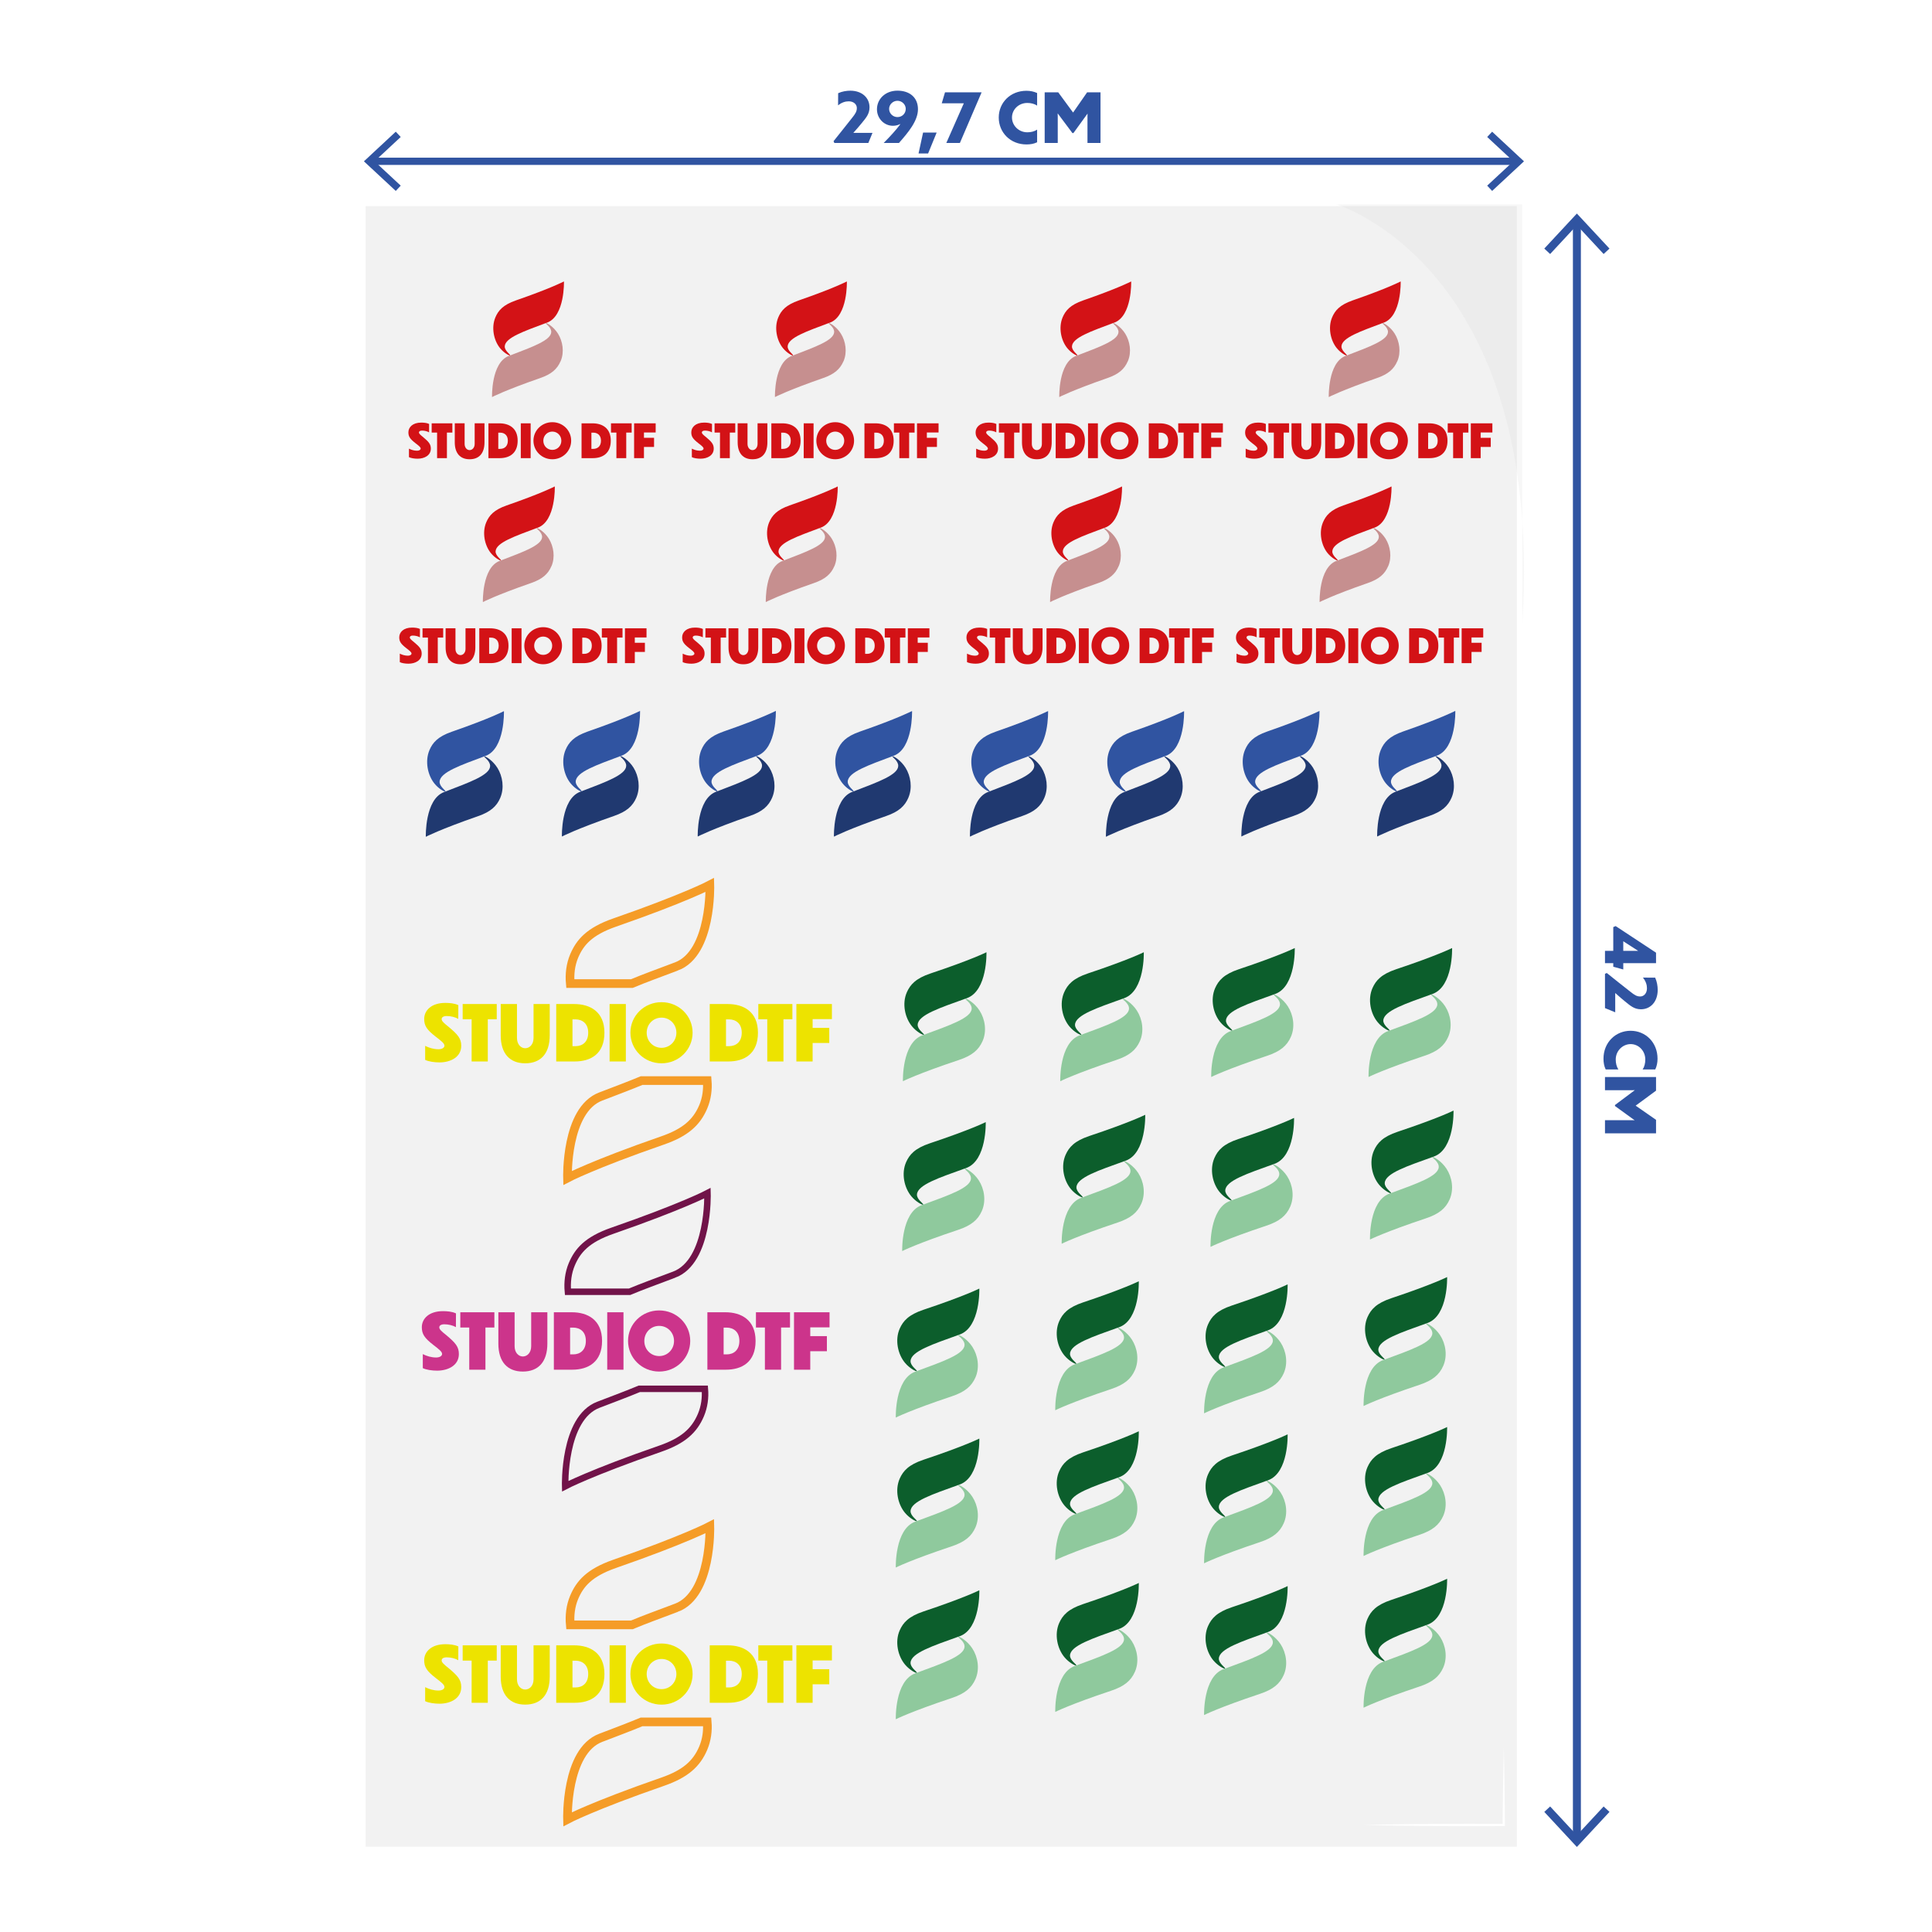 <?xml version="1.0" encoding="UTF-8"?>
<svg id="Calque_1" data-name="Calque 1" xmlns="http://www.w3.org/2000/svg" width="800" height="800" xmlns:xlink="http://www.w3.org/1999/xlink" viewBox="0 0 800 800">
  <defs>
    <style>
      .cls-1 {
        stroke: #f59c27;
        stroke-width: 3.59px;
      }

      .cls-1, .cls-2, .cls-3, .cls-4, .cls-5 {
        stroke-miterlimit: 10;
      }

      .cls-1, .cls-2, .cls-4, .cls-5 {
        fill: none;
      }

      .cls-2 {
        stroke-width: 3px;
      }

      .cls-2, .cls-5 {
        stroke: #3054a1;
      }

      .cls-3 {
        fill: #f2f2f2;
        filter: url(#outer-glow-10);
        stroke: #fff;
        stroke-width: 1.38px;
      }

      .cls-4 {
        stroke: #711349;
        stroke-width: 2.69px;
      }

      .cls-6 {
        fill: #d3d3d3;
        filter: url(#outer-glow-11);
        opacity: .43;
      }

      .cls-6, .cls-7, .cls-8, .cls-9, .cls-10, .cls-11, .cls-12, .cls-13, .cls-14, .cls-15 {
        stroke-width: 0px;
      }

      .cls-5 {
        stroke-width: 3.3px;
      }

      .cls-7 {
        fill: #0c5e2c;
      }

      .cls-8 {
        fill: #203970;
      }

      .cls-9 {
        fill: #d31216;
      }

      .cls-10 {
        fill: #cc348b;
      }

      .cls-11 {
        fill: #c68f8f;
      }

      .cls-12 {
        fill: #8fc99d;
      }

      .cls-13 {
        fill: #3054a1;
      }

      .cls-14 {
        fill: #fff;
      }

      .cls-15 {
        fill: #ede300;
      }
    </style>
    <filter id="outer-glow-10" filterUnits="userSpaceOnUse">
      <feOffset dx="0" dy="0"/>
      <feGaussianBlur result="blur" stdDeviation="6.91"/>
      <feFlood flood-color="#1d1d1b" flood-opacity="1"/>
      <feComposite in2="blur" operator="in"/>
      <feComposite in="SourceGraphic"/>
    </filter>
    <filter id="outer-glow-11" filterUnits="userSpaceOnUse">
      <feOffset dx="0" dy="0"/>
      <feGaussianBlur result="blur-2" stdDeviation="5.35"/>
      <feFlood flood-color="#1d1d1b" flood-opacity=".1"/>
      <feComposite in2="blur-2" operator="in"/>
      <feComposite in="SourceGraphic"/>
    </filter>
  </defs>
  <rect class="cls-3" x="150.69" y="84.66" width="478.1" height="680.7"/>
  <path class="cls-6" d="m553.39,84.66s86.25,25.46,76.97,173.41V84.66h-76.97Z"/>
  <g>
    <g>
      <path class="cls-9" d="m177.66,179.02c-.76-.44-1.88-.72-2.9-.72-.82,0-1.28.29-1.28.77,0,.52.65,1.06,1.76,1.95,2.3,1.93,3.16,2.92,3.16,4.74,0,2.84-2.66,4.16-5.42,4.18-1.32,0-2.79-.21-3.64-.64v-3.52c1,.5,2.14.85,3.36.85.85,0,1.49-.37,1.49-.89,0-.58-.84-1.22-2.17-2.24-2.32-1.8-2.91-2.8-2.91-4.49,0-2.09,1.75-4.02,5.31-4.02,1.02,0,2.3.1,3.27.56l-.02,3.46Z"/>
      <path class="cls-9" d="m181,179.12h-2.25v-3.83h8.56v3.83h-2.25v10.59h-4.07v-10.59Z"/>
      <path class="cls-9" d="m194.46,190.17c-3.88,0-6.15-2.46-6.15-7.02v-7.87h4.08v8.53c0,1.6.98,2.57,2.06,2.57s2.1-.97,2.1-2.57v-8.53h4.07v7.87c0,4.56-2.25,7.02-6.16,7.02Z"/>
      <path class="cls-9" d="m202.25,175.29h4.51c3.99,0,7.59,1.91,7.59,7.19s-3.45,7.23-7.46,7.23h-4.64v-14.42Zm4.08,10.58h.78c1.73,0,3.18-1.06,3.18-3.38s-1.45-3.33-3.18-3.34h-.78v6.73Z"/>
      <path class="cls-9" d="m215.65,175.29h4.08v14.42h-4.08v-14.42Z"/>
      <path class="cls-9" d="m236.51,182.48c0,4.25-3.45,7.69-7.8,7.69s-7.82-3.44-7.82-7.69,3.45-7.66,7.82-7.66,7.8,3.42,7.8,7.66Zm-11.53.02c0,2.13,1.63,3.79,3.73,3.79s3.73-1.68,3.73-3.79-1.63-3.79-3.73-3.79-3.73,1.66-3.73,3.79Z"/>
      <path class="cls-9" d="m240.81,175.29h4.51c3.99,0,7.59,1.91,7.59,7.19s-3.45,7.23-7.46,7.23h-4.64v-14.42Zm4.08,10.58h.78c1.73,0,3.18-1.06,3.18-3.38s-1.45-3.33-3.18-3.34h-.78v6.73Z"/>
      <path class="cls-9" d="m255.25,179.12h-2.25v-3.83h8.56v3.83h-2.25v10.59h-4.07v-10.59Z"/>
      <path class="cls-9" d="m262.57,175.29h8.93v3.79h-4.85v2.2h4.18v3.79h-4.18v4.64h-4.08v-14.42Z"/>
    </g>
    <g>
      <path class="cls-11" d="m232.13,149.55c-1.41,3.29-3.77,5.38-8.48,7.01-14.64,5.08-19.91,7.86-19.91,7.86,0,0-.43-14.26,6.97-17.05.17-.06.33-.12.49-.18,9.27-3.56,16.93-6.27,17.06-9.69.08-2-2.46-3.47-2.25-3.71.01-.01.03-.02.06-.02.48-.05,3.18,1.53,4.98,4.39,1.99,3.19,2.69,7.66,1.1,11.39Z"/>
      <path class="cls-9" d="m226.54,133.58c-.16.06-.32.12-.48.18-.02,0-.04.01-.06.02-8.87,3.34-16.89,6.03-17,9.67-.06,1.69,2.12,3.19,2.24,3.62.01.04,0,.06-.01.08l-.03.03c-.34.15-2.55-1.07-4.14-3.02-2.61-3.2-3.71-8.54-1.93-12.75,1.2-2.83,3.14-5.15,8.48-7.01,14.64-5.08,19.91-7.86,19.91-7.86,0,0,.43,14.25-6.97,17.05Z"/>
    </g>
  </g>
  <g>
    <g>
      <path class="cls-9" d="m294.8,179.02c-.76-.44-1.88-.72-2.9-.72-.82,0-1.28.29-1.28.77,0,.52.65,1.06,1.76,1.95,2.3,1.93,3.16,2.92,3.16,4.74,0,2.84-2.66,4.16-5.42,4.18-1.32,0-2.79-.21-3.64-.64v-3.52c1,.5,2.14.85,3.36.85.85,0,1.49-.37,1.49-.89,0-.58-.84-1.22-2.17-2.24-2.32-1.8-2.91-2.8-2.91-4.49,0-2.09,1.75-4.02,5.31-4.02,1.02,0,2.3.1,3.27.56l-.02,3.46Z"/>
      <path class="cls-9" d="m298.14,179.12h-2.25v-3.83h8.56v3.83h-2.25v10.59h-4.07v-10.59Z"/>
      <path class="cls-9" d="m311.6,190.17c-3.88,0-6.15-2.46-6.15-7.02v-7.87h4.08v8.53c0,1.6.98,2.57,2.06,2.57s2.1-.97,2.1-2.57v-8.53h4.07v7.87c0,4.56-2.25,7.02-6.16,7.02Z"/>
      <path class="cls-9" d="m319.4,175.29h4.51c3.99,0,7.59,1.91,7.59,7.19s-3.45,7.23-7.46,7.23h-4.64v-14.42Zm4.08,10.58h.78c1.73,0,3.18-1.06,3.18-3.38s-1.45-3.33-3.18-3.34h-.78v6.73Z"/>
      <path class="cls-9" d="m332.8,175.29h4.08v14.42h-4.08v-14.42Z"/>
      <path class="cls-9" d="m353.65,182.48c0,4.25-3.45,7.69-7.8,7.69s-7.82-3.44-7.82-7.69,3.45-7.66,7.82-7.66,7.8,3.42,7.8,7.66Zm-11.53.02c0,2.13,1.63,3.79,3.73,3.79s3.73-1.68,3.73-3.79-1.63-3.79-3.73-3.79-3.73,1.66-3.73,3.79Z"/>
      <path class="cls-9" d="m357.95,175.29h4.51c3.99,0,7.59,1.91,7.59,7.19s-3.45,7.23-7.46,7.23h-4.64v-14.42Zm4.08,10.58h.78c1.73,0,3.18-1.06,3.18-3.38s-1.45-3.33-3.18-3.34h-.78v6.73Z"/>
      <path class="cls-9" d="m372.4,179.12h-2.25v-3.83h8.56v3.83h-2.25v10.59h-4.07v-10.59Z"/>
      <path class="cls-9" d="m379.71,175.29h8.93v3.79h-4.85v2.2h4.18v3.79h-4.18v4.64h-4.08v-14.42Z"/>
    </g>
    <g>
      <path class="cls-11" d="m349.28,149.55c-1.41,3.29-3.77,5.38-8.48,7.01-14.64,5.08-19.91,7.86-19.91,7.86,0,0-.43-14.26,6.97-17.05.17-.06.33-.12.49-.18,9.27-3.56,16.93-6.27,17.06-9.69.08-2-2.46-3.47-2.25-3.71.01-.01.03-.02.06-.02.48-.05,3.18,1.53,4.98,4.39,1.99,3.19,2.69,7.66,1.1,11.39Z"/>
      <path class="cls-9" d="m343.69,133.58c-.16.06-.32.12-.48.18-.02,0-.04.01-.06.02-8.87,3.34-16.89,6.03-17,9.67-.06,1.69,2.12,3.19,2.24,3.62.01.04,0,.06-.01.08l-.03.03c-.34.15-2.55-1.07-4.14-3.02-2.61-3.2-3.71-8.54-1.93-12.75,1.2-2.83,3.14-5.15,8.48-7.01,14.64-5.08,19.91-7.86,19.91-7.86,0,0,.43,14.25-6.97,17.05Z"/>
    </g>
  </g>
  <g>
    <g>
      <path class="cls-9" d="m412.53,179.02c-.76-.44-1.88-.72-2.9-.72-.82,0-1.28.29-1.28.77,0,.52.65,1.06,1.76,1.95,2.3,1.93,3.16,2.92,3.16,4.74,0,2.84-2.66,4.16-5.42,4.18-1.32,0-2.79-.21-3.64-.64v-3.52c1,.5,2.14.85,3.36.85.85,0,1.49-.37,1.49-.89,0-.58-.84-1.22-2.17-2.24-2.32-1.8-2.91-2.8-2.91-4.49,0-2.09,1.75-4.02,5.31-4.02,1.02,0,2.3.1,3.27.56l-.02,3.46Z"/>
      <path class="cls-9" d="m415.87,179.12h-2.25v-3.83h8.56v3.83h-2.25v10.59h-4.07v-10.59Z"/>
      <path class="cls-9" d="m429.33,190.17c-3.88,0-6.15-2.46-6.15-7.02v-7.87h4.08v8.53c0,1.6.98,2.57,2.06,2.57s2.1-.97,2.1-2.57v-8.53h4.07v7.87c0,4.56-2.25,7.02-6.16,7.02Z"/>
      <path class="cls-9" d="m437.13,175.29h4.51c3.99,0,7.59,1.91,7.59,7.19s-3.45,7.23-7.46,7.23h-4.64v-14.42Zm4.08,10.58h.78c1.73,0,3.18-1.06,3.18-3.38s-1.45-3.33-3.18-3.34h-.78v6.73Z"/>
      <path class="cls-9" d="m450.53,175.29h4.08v14.42h-4.08v-14.42Z"/>
      <path class="cls-9" d="m471.38,182.48c0,4.25-3.45,7.69-7.8,7.69s-7.82-3.44-7.82-7.69,3.45-7.66,7.82-7.66,7.8,3.42,7.8,7.66Zm-11.53.02c0,2.13,1.63,3.79,3.73,3.79s3.73-1.68,3.73-3.79-1.63-3.79-3.73-3.79-3.73,1.66-3.73,3.79Z"/>
      <path class="cls-9" d="m475.68,175.29h4.51c3.99,0,7.59,1.91,7.59,7.19s-3.45,7.23-7.46,7.23h-4.64v-14.42Zm4.08,10.58h.78c1.73,0,3.18-1.06,3.18-3.38s-1.45-3.33-3.18-3.34h-.78v6.73Z"/>
      <path class="cls-9" d="m490.13,179.12h-2.25v-3.83h8.56v3.83h-2.25v10.59h-4.07v-10.59Z"/>
      <path class="cls-9" d="m497.44,175.29h8.93v3.79h-4.85v2.2h4.18v3.79h-4.18v4.64h-4.08v-14.42Z"/>
    </g>
    <g>
      <path class="cls-11" d="m467.01,149.55c-1.41,3.29-3.77,5.38-8.48,7.01-14.64,5.08-19.91,7.86-19.91,7.86,0,0-.43-14.26,6.97-17.05.17-.06.33-.12.49-.18,9.27-3.56,16.93-6.27,17.06-9.69.08-2-2.46-3.47-2.25-3.71.01-.01.03-.02.06-.02.48-.05,3.18,1.53,4.98,4.39,1.99,3.19,2.69,7.66,1.1,11.39Z"/>
      <path class="cls-9" d="m461.42,133.58c-.16.06-.32.12-.48.18-.02,0-.04.01-.06.02-8.87,3.34-16.89,6.03-17,9.67-.06,1.69,2.12,3.19,2.24,3.62.01.04,0,.06-.01.08l-.03.03c-.34.15-2.55-1.07-4.14-3.02-2.61-3.2-3.71-8.54-1.93-12.75,1.2-2.83,3.14-5.15,8.48-7.01,14.64-5.08,19.91-7.86,19.91-7.86,0,0,.43,14.25-6.97,17.05Z"/>
    </g>
  </g>
  <g>
    <g>
      <path class="cls-9" d="m524.13,179.02c-.76-.44-1.88-.72-2.9-.72-.82,0-1.28.29-1.28.77,0,.52.65,1.06,1.76,1.95,2.3,1.93,3.16,2.92,3.16,4.74,0,2.84-2.66,4.16-5.42,4.18-1.32,0-2.79-.21-3.64-.64v-3.52c1,.5,2.14.85,3.36.85.85,0,1.49-.37,1.49-.89,0-.58-.84-1.22-2.17-2.24-2.32-1.8-2.91-2.8-2.91-4.49,0-2.09,1.75-4.02,5.31-4.02,1.02,0,2.3.1,3.27.56l-.02,3.46Z"/>
      <path class="cls-9" d="m527.47,179.12h-2.25v-3.83h8.56v3.83h-2.25v10.59h-4.07v-10.59Z"/>
      <path class="cls-9" d="m540.93,190.17c-3.88,0-6.15-2.46-6.15-7.02v-7.87h4.08v8.53c0,1.6.98,2.57,2.06,2.57s2.1-.97,2.1-2.57v-8.53h4.07v7.87c0,4.56-2.25,7.02-6.16,7.02Z"/>
      <path class="cls-9" d="m548.72,175.29h4.51c3.99,0,7.59,1.91,7.59,7.19s-3.45,7.23-7.46,7.23h-4.64v-14.42Zm4.08,10.58h.78c1.73,0,3.18-1.06,3.18-3.38s-1.45-3.33-3.18-3.34h-.78v6.73Z"/>
      <path class="cls-9" d="m562.12,175.29h4.08v14.42h-4.08v-14.42Z"/>
      <path class="cls-9" d="m582.97,182.48c0,4.25-3.45,7.69-7.8,7.69s-7.82-3.44-7.82-7.69,3.45-7.66,7.82-7.66,7.8,3.42,7.8,7.66Zm-11.53.02c0,2.13,1.63,3.79,3.73,3.79s3.73-1.68,3.73-3.79-1.63-3.79-3.73-3.79-3.73,1.66-3.73,3.79Z"/>
      <path class="cls-9" d="m587.28,175.29h4.51c3.99,0,7.59,1.91,7.59,7.19s-3.45,7.23-7.46,7.23h-4.64v-14.42Zm4.08,10.58h.78c1.73,0,3.18-1.06,3.18-3.38s-1.45-3.33-3.18-3.34h-.78v6.73Z"/>
      <path class="cls-9" d="m601.72,179.12h-2.25v-3.83h8.56v3.83h-2.25v10.59h-4.07v-10.59Z"/>
      <path class="cls-9" d="m609.03,175.29h8.93v3.79h-4.85v2.2h4.18v3.79h-4.18v4.64h-4.08v-14.42Z"/>
    </g>
    <g>
      <path class="cls-11" d="m578.6,149.55c-1.41,3.29-3.77,5.38-8.48,7.01-14.64,5.08-19.91,7.86-19.91,7.86,0,0-.43-14.26,6.97-17.05.17-.06.33-.12.49-.18,9.27-3.56,16.93-6.27,17.06-9.69.08-2-2.46-3.47-2.25-3.71.01-.01.03-.02.06-.02.48-.05,3.18,1.53,4.98,4.39,1.99,3.19,2.69,7.66,1.1,11.39Z"/>
      <path class="cls-9" d="m573.01,133.58c-.16.06-.32.12-.48.18-.02,0-.04.01-.06.02-8.87,3.34-16.89,6.03-17,9.67-.06,1.69,2.12,3.19,2.24,3.62.01.04,0,.06-.01.08l-.03.03c-.34.15-2.55-1.07-4.14-3.02-2.61-3.2-3.71-8.54-1.93-12.75,1.2-2.83,3.14-5.15,8.48-7.01,14.64-5.08,19.91-7.86,19.91-7.86,0,0,.43,14.25-6.97,17.05Z"/>
    </g>
  </g>
  <g>
    <g>
      <path class="cls-9" d="m173.87,263.9c-.76-.44-1.88-.72-2.9-.72-.82,0-1.28.29-1.28.77,0,.52.65,1.06,1.76,1.95,2.3,1.93,3.16,2.92,3.16,4.74,0,2.84-2.66,4.16-5.42,4.18-1.32,0-2.79-.21-3.64-.64v-3.52c1,.5,2.14.85,3.36.85.85,0,1.49-.37,1.49-.89,0-.58-.84-1.22-2.17-2.24-2.32-1.8-2.91-2.8-2.91-4.49,0-2.09,1.75-4.02,5.31-4.02,1.02,0,2.3.1,3.27.56l-.02,3.46Z"/>
      <path class="cls-9" d="m177.21,264h-2.25v-3.83h8.56v3.83h-2.25v10.59h-4.07v-10.59Z"/>
      <path class="cls-9" d="m190.67,275.06c-3.88,0-6.15-2.46-6.15-7.02v-7.87h4.08v8.53c0,1.6.98,2.57,2.06,2.57s2.1-.97,2.1-2.57v-8.53h4.07v7.87c0,4.56-2.25,7.02-6.16,7.02Z"/>
      <path class="cls-9" d="m198.46,260.17h4.51c3.99,0,7.59,1.91,7.59,7.19s-3.45,7.23-7.46,7.23h-4.64v-14.42Zm4.08,10.58h.78c1.73,0,3.18-1.06,3.18-3.38s-1.45-3.33-3.18-3.34h-.78v6.73Z"/>
      <path class="cls-9" d="m211.87,260.17h4.08v14.42h-4.08v-14.42Z"/>
      <path class="cls-9" d="m232.72,267.36c0,4.25-3.45,7.69-7.8,7.69s-7.82-3.44-7.82-7.69,3.45-7.66,7.82-7.66,7.8,3.42,7.8,7.66Zm-11.53.02c0,2.13,1.63,3.79,3.73,3.79s3.73-1.68,3.73-3.79-1.63-3.79-3.73-3.79-3.73,1.66-3.73,3.79Z"/>
      <path class="cls-9" d="m237.02,260.17h4.51c3.99,0,7.59,1.91,7.59,7.19s-3.45,7.23-7.46,7.23h-4.64v-14.42Zm4.08,10.58h.78c1.73,0,3.18-1.06,3.18-3.38s-1.45-3.33-3.18-3.34h-.78v6.73Z"/>
      <path class="cls-9" d="m251.46,264h-2.25v-3.83h8.56v3.83h-2.25v10.59h-4.07v-10.59Z"/>
      <path class="cls-9" d="m258.78,260.17h8.93v3.79h-4.85v2.2h4.18v3.79h-4.18v4.64h-4.08v-14.42Z"/>
    </g>
    <g>
      <path class="cls-11" d="m228.34,234.43c-1.41,3.29-3.77,5.38-8.48,7.01-14.64,5.08-19.91,7.86-19.91,7.86,0,0-.43-14.26,6.97-17.05.17-.06.33-.12.49-.18,9.27-3.56,16.93-6.27,17.06-9.69.08-2-2.46-3.47-2.25-3.71.01-.01.03-.02.06-.02.48-.05,3.18,1.53,4.98,4.39,1.99,3.19,2.69,7.66,1.1,11.39Z"/>
      <path class="cls-9" d="m222.75,218.46c-.16.06-.32.12-.48.18-.02,0-.04.01-.06.02-8.87,3.34-16.89,6.03-17,9.67-.06,1.69,2.12,3.19,2.24,3.62.01.04,0,.06-.01.08l-.03.03c-.34.15-2.55-1.07-4.14-3.02-2.61-3.2-3.71-8.54-1.93-12.75,1.2-2.83,3.14-5.15,8.48-7.01,14.64-5.08,19.91-7.86,19.91-7.86,0,0,.43,14.25-6.97,17.05Z"/>
    </g>
  </g>
  <g>
    <g>
      <path class="cls-9" d="m291.01,263.9c-.76-.44-1.88-.72-2.9-.72-.82,0-1.28.29-1.28.77,0,.52.65,1.06,1.76,1.95,2.3,1.93,3.16,2.92,3.16,4.74,0,2.84-2.66,4.16-5.42,4.18-1.32,0-2.79-.21-3.64-.64v-3.52c1,.5,2.14.85,3.36.85.85,0,1.49-.37,1.49-.89,0-.58-.84-1.22-2.17-2.24-2.32-1.8-2.91-2.8-2.91-4.49,0-2.09,1.75-4.02,5.31-4.02,1.02,0,2.3.1,3.27.56l-.02,3.46Z"/>
      <path class="cls-9" d="m294.35,264h-2.25v-3.83h8.56v3.83h-2.25v10.59h-4.07v-10.59Z"/>
      <path class="cls-9" d="m307.81,275.06c-3.88,0-6.15-2.46-6.15-7.02v-7.87h4.08v8.53c0,1.6.98,2.57,2.06,2.57s2.1-.97,2.1-2.57v-8.53h4.07v7.87c0,4.56-2.25,7.02-6.16,7.02Z"/>
      <path class="cls-9" d="m315.61,260.17h4.51c3.99,0,7.59,1.91,7.59,7.19s-3.45,7.23-7.46,7.23h-4.64v-14.42Zm4.08,10.58h.78c1.73,0,3.18-1.06,3.18-3.38s-1.45-3.33-3.18-3.34h-.78v6.73Z"/>
      <path class="cls-9" d="m329.01,260.17h4.08v14.42h-4.08v-14.42Z"/>
      <path class="cls-9" d="m349.86,267.36c0,4.25-3.45,7.69-7.8,7.69s-7.82-3.44-7.82-7.69,3.45-7.66,7.82-7.66,7.8,3.42,7.8,7.66Zm-11.53.02c0,2.13,1.63,3.79,3.73,3.79s3.73-1.68,3.73-3.79-1.63-3.79-3.73-3.79-3.73,1.66-3.73,3.79Z"/>
      <path class="cls-9" d="m354.16,260.17h4.51c3.99,0,7.59,1.91,7.59,7.19s-3.45,7.23-7.46,7.23h-4.64v-14.42Zm4.08,10.58h.78c1.73,0,3.18-1.06,3.18-3.38s-1.45-3.33-3.18-3.34h-.78v6.73Z"/>
      <path class="cls-9" d="m368.61,264h-2.25v-3.83h8.56v3.83h-2.25v10.59h-4.07v-10.59Z"/>
      <path class="cls-9" d="m375.92,260.17h8.93v3.79h-4.85v2.2h4.18v3.79h-4.18v4.64h-4.08v-14.42Z"/>
    </g>
    <g>
      <path class="cls-11" d="m345.49,234.43c-1.41,3.29-3.77,5.38-8.48,7.01-14.64,5.08-19.91,7.86-19.91,7.86,0,0-.43-14.26,6.97-17.05.17-.06.33-.12.49-.18,9.27-3.56,16.93-6.27,17.06-9.69.08-2-2.46-3.47-2.25-3.71.01-.01.03-.02.06-.02.48-.05,3.18,1.53,4.98,4.39,1.99,3.19,2.69,7.66,1.1,11.39Z"/>
      <path class="cls-9" d="m339.9,218.46c-.16.06-.32.12-.48.18-.02,0-.04.01-.06.02-8.87,3.34-16.89,6.03-17,9.67-.06,1.69,2.12,3.19,2.24,3.62.01.04,0,.06-.01.08l-.03.03c-.34.15-2.55-1.07-4.14-3.02-2.61-3.2-3.71-8.54-1.93-12.75,1.2-2.83,3.14-5.15,8.48-7.01,14.64-5.08,19.91-7.86,19.91-7.86,0,0,.43,14.25-6.97,17.05Z"/>
    </g>
  </g>
  <g>
    <g>
      <path class="cls-9" d="m408.74,263.9c-.76-.44-1.88-.72-2.9-.72-.82,0-1.28.29-1.28.77,0,.52.65,1.06,1.76,1.95,2.3,1.93,3.16,2.92,3.16,4.74,0,2.84-2.66,4.16-5.42,4.18-1.32,0-2.79-.21-3.64-.64v-3.52c1,.5,2.14.85,3.36.85.85,0,1.49-.37,1.49-.89,0-.58-.84-1.22-2.17-2.24-2.32-1.8-2.91-2.8-2.91-4.49,0-2.09,1.75-4.02,5.31-4.02,1.02,0,2.3.1,3.27.56l-.02,3.46Z"/>
      <path class="cls-9" d="m412.08,264h-2.25v-3.83h8.56v3.83h-2.25v10.59h-4.07v-10.59Z"/>
      <path class="cls-9" d="m425.54,275.06c-3.88,0-6.15-2.46-6.15-7.02v-7.87h4.08v8.53c0,1.6.98,2.57,2.06,2.57s2.1-.97,2.1-2.57v-8.53h4.07v7.87c0,4.56-2.25,7.02-6.16,7.02Z"/>
      <path class="cls-9" d="m433.34,260.17h4.51c3.99,0,7.59,1.91,7.59,7.19s-3.45,7.23-7.46,7.23h-4.64v-14.42Zm4.08,10.58h.78c1.73,0,3.18-1.06,3.18-3.38s-1.45-3.33-3.18-3.34h-.78v6.73Z"/>
      <path class="cls-9" d="m446.74,260.17h4.08v14.42h-4.08v-14.42Z"/>
      <path class="cls-9" d="m467.59,267.36c0,4.25-3.45,7.69-7.8,7.69s-7.82-3.44-7.82-7.69,3.45-7.66,7.82-7.66,7.8,3.42,7.8,7.66Zm-11.53.02c0,2.13,1.63,3.79,3.73,3.79s3.73-1.68,3.73-3.79-1.63-3.79-3.73-3.79-3.73,1.66-3.73,3.79Z"/>
      <path class="cls-9" d="m471.89,260.17h4.51c3.99,0,7.59,1.91,7.59,7.19s-3.45,7.23-7.46,7.23h-4.64v-14.42Zm4.08,10.58h.78c1.73,0,3.18-1.06,3.18-3.38s-1.45-3.33-3.18-3.34h-.78v6.73Z"/>
      <path class="cls-9" d="m486.34,264h-2.25v-3.83h8.56v3.83h-2.25v10.59h-4.07v-10.59Z"/>
      <path class="cls-9" d="m493.65,260.17h8.93v3.79h-4.85v2.2h4.18v3.79h-4.18v4.64h-4.08v-14.42Z"/>
    </g>
    <g>
      <path class="cls-11" d="m463.22,234.43c-1.41,3.29-3.77,5.38-8.48,7.01-14.64,5.08-19.91,7.86-19.91,7.86,0,0-.43-14.26,6.97-17.05.17-.06.33-.12.49-.18,9.27-3.56,16.93-6.27,17.06-9.69.08-2-2.46-3.47-2.25-3.71.01-.01.03-.02.06-.02.48-.05,3.18,1.53,4.98,4.39,1.99,3.19,2.69,7.66,1.1,11.39Z"/>
      <path class="cls-9" d="m457.63,218.46c-.16.06-.32.12-.48.18-.02,0-.04.01-.06.02-8.87,3.34-16.89,6.03-17,9.67-.06,1.69,2.12,3.19,2.24,3.62.01.04,0,.06-.01.08l-.03.03c-.34.15-2.55-1.07-4.14-3.02-2.61-3.2-3.71-8.54-1.93-12.75,1.2-2.83,3.14-5.15,8.48-7.01,14.64-5.08,19.91-7.86,19.91-7.86,0,0,.43,14.25-6.97,17.05Z"/>
    </g>
  </g>
  <g>
    <g>
      <path class="cls-9" d="m520.34,263.9c-.76-.44-1.88-.72-2.9-.72-.82,0-1.28.29-1.28.77,0,.52.65,1.06,1.76,1.95,2.3,1.93,3.16,2.92,3.16,4.74,0,2.84-2.66,4.16-5.42,4.18-1.32,0-2.79-.21-3.64-.64v-3.52c1,.5,2.14.85,3.36.85.85,0,1.49-.37,1.49-.89,0-.58-.84-1.22-2.17-2.24-2.32-1.8-2.91-2.8-2.91-4.49,0-2.09,1.75-4.02,5.31-4.02,1.02,0,2.3.1,3.27.56l-.02,3.46Z"/>
      <path class="cls-9" d="m523.68,264h-2.25v-3.83h8.56v3.83h-2.25v10.59h-4.07v-10.59Z"/>
      <path class="cls-9" d="m537.14,275.06c-3.88,0-6.15-2.46-6.15-7.02v-7.87h4.08v8.53c0,1.6.98,2.57,2.06,2.57s2.1-.97,2.1-2.57v-8.53h4.07v7.87c0,4.56-2.25,7.02-6.16,7.02Z"/>
      <path class="cls-9" d="m544.93,260.17h4.51c3.99,0,7.59,1.91,7.59,7.19s-3.45,7.23-7.46,7.23h-4.64v-14.42Zm4.08,10.58h.78c1.73,0,3.18-1.06,3.18-3.38s-1.45-3.33-3.18-3.34h-.78v6.73Z"/>
      <path class="cls-9" d="m558.33,260.17h4.08v14.42h-4.08v-14.42Z"/>
      <path class="cls-9" d="m579.18,267.36c0,4.25-3.45,7.69-7.8,7.69s-7.82-3.44-7.82-7.69,3.45-7.66,7.82-7.66,7.8,3.42,7.8,7.66Zm-11.53.02c0,2.13,1.63,3.79,3.73,3.79s3.73-1.68,3.73-3.79-1.63-3.79-3.73-3.79-3.73,1.66-3.73,3.79Z"/>
      <path class="cls-9" d="m583.49,260.17h4.51c3.99,0,7.59,1.91,7.59,7.19s-3.45,7.23-7.46,7.23h-4.64v-14.42Zm4.08,10.58h.78c1.73,0,3.18-1.06,3.18-3.38s-1.45-3.33-3.18-3.34h-.78v6.73Z"/>
      <path class="cls-9" d="m597.93,264h-2.25v-3.83h8.56v3.83h-2.25v10.59h-4.07v-10.59Z"/>
      <path class="cls-9" d="m605.24,260.17h8.93v3.79h-4.85v2.2h4.18v3.79h-4.18v4.64h-4.08v-14.42Z"/>
    </g>
    <g>
      <path class="cls-11" d="m574.81,234.43c-1.41,3.29-3.77,5.38-8.48,7.01-14.64,5.08-19.91,7.86-19.91,7.86,0,0-.43-14.26,6.97-17.05.17-.06.33-.12.49-.18,9.27-3.56,16.93-6.27,17.06-9.69.08-2-2.46-3.47-2.25-3.71.01-.01.03-.02.06-.02.48-.05,3.18,1.53,4.98,4.39,1.99,3.19,2.69,7.66,1.1,11.39Z"/>
      <path class="cls-9" d="m569.22,218.46c-.16.06-.32.12-.48.18-.02,0-.04.01-.06.02-8.87,3.34-16.89,6.03-17,9.67-.06,1.69,2.12,3.19,2.24,3.62.01.04,0,.06-.01.08l-.03.03c-.34.15-2.55-1.07-4.14-3.02-2.61-3.2-3.71-8.54-1.93-12.75,1.2-2.83,3.14-5.15,8.48-7.01,14.64-5.08,19.91-7.86,19.91-7.86,0,0,.43,14.25-6.97,17.05Z"/>
    </g>
  </g>
  <g>
    <path class="cls-8" d="m263.52,330.23c-1.53,3.58-4.1,5.84-9.22,7.62-15.91,5.52-21.63,8.54-21.63,8.54,0,0-.47-15.49,7.57-18.53.18-.06.36-.13.53-.2,10.07-3.87,18.4-6.81,18.53-10.53.08-2.17-2.67-3.77-2.45-4.03.01-.01.03-.02.06-.02.52-.06,3.46,1.66,5.41,4.77,2.16,3.47,2.92,8.32,1.19,12.38Z"/>
    <path class="cls-13" d="m257.45,312.88c-.18.06-.35.14-.53.2-.03,0-.05.01-.06.02-9.64,3.63-18.35,6.55-18.47,10.51-.06,1.83,2.3,3.46,2.44,3.93.01.04,0,.07-.01.09l-.04.03c-.37.17-2.78-1.16-4.5-3.29-2.84-3.48-4.03-9.28-2.1-13.85,1.31-3.08,3.41-5.6,9.22-7.62,15.91-5.52,21.63-8.54,21.63-8.54,0,0,.47,15.48-7.57,18.52Z"/>
  </g>
  <g>
    <path class="cls-8" d="m319.76,330.23c-1.53,3.58-4.1,5.84-9.22,7.62-15.91,5.52-21.63,8.54-21.63,8.54,0,0-.47-15.49,7.57-18.53.18-.06.36-.13.53-.2,10.07-3.87,18.4-6.81,18.53-10.53.08-2.17-2.67-3.77-2.45-4.03.01-.01.03-.02.06-.02.52-.06,3.46,1.66,5.41,4.77,2.16,3.47,2.92,8.32,1.19,12.38Z"/>
    <path class="cls-13" d="m313.68,312.88c-.18.06-.35.14-.53.2-.03,0-.05.01-.06.02-9.64,3.63-18.35,6.55-18.47,10.51-.06,1.83,2.3,3.46,2.44,3.93.01.04,0,.07-.01.09l-.04.03c-.37.17-2.78-1.16-4.5-3.29-2.84-3.48-4.03-9.28-2.1-13.85,1.31-3.08,3.41-5.6,9.22-7.62,15.91-5.52,21.63-8.54,21.63-8.54,0,0,.47,15.48-7.57,18.52Z"/>
  </g>
  <g>
    <path class="cls-8" d="m376.16,330.28c-1.53,3.58-4.1,5.84-9.22,7.62-15.91,5.52-21.63,8.54-21.63,8.54,0,0-.47-15.49,7.57-18.53.18-.06.36-.13.53-.2,10.07-3.87,18.4-6.81,18.53-10.53.08-2.17-2.67-3.77-2.45-4.03.01-.01.03-.02.06-.02.52-.06,3.46,1.66,5.41,4.77,2.16,3.47,2.92,8.32,1.19,12.38Z"/>
    <path class="cls-13" d="m370.08,312.93c-.18.06-.35.14-.53.2-.03,0-.05.01-.06.02-9.64,3.63-18.35,6.55-18.47,10.51-.06,1.83,2.3,3.46,2.44,3.93.01.04,0,.07-.01.09l-.04.03c-.37.17-2.78-1.16-4.5-3.29-2.84-3.48-4.03-9.28-2.1-13.85,1.31-3.08,3.41-5.6,9.22-7.62,15.91-5.52,21.63-8.54,21.63-8.54,0,0,.47,15.48-7.57,18.52Z"/>
  </g>
  <g>
    <path class="cls-8" d="m432.48,330.28c-1.53,3.58-4.1,5.84-9.22,7.62-15.91,5.52-21.63,8.54-21.63,8.54,0,0-.47-15.49,7.57-18.53.18-.06.36-.13.53-.2,10.07-3.87,18.4-6.81,18.53-10.53.08-2.17-2.67-3.77-2.45-4.03.01-.01.03-.02.06-.02.52-.06,3.46,1.66,5.41,4.77,2.16,3.47,2.92,8.32,1.19,12.38Z"/>
    <path class="cls-13" d="m426.41,312.93c-.18.06-.35.14-.53.2-.03,0-.05.01-.06.02-9.64,3.63-18.35,6.55-18.47,10.51-.06,1.83,2.3,3.46,2.44,3.93.01.04,0,.07-.01.09l-.04.03c-.37.17-2.78-1.16-4.5-3.29-2.84-3.48-4.03-9.28-2.1-13.85,1.31-3.08,3.41-5.6,9.22-7.62,15.91-5.52,21.63-8.54,21.63-8.54,0,0,.47,15.48-7.57,18.52Z"/>
  </g>
  <g>
    <path class="cls-8" d="m207.17,330.34c-1.53,3.58-4.1,5.84-9.22,7.62-15.91,5.52-21.63,8.54-21.63,8.54,0,0-.47-15.49,7.57-18.53.18-.06.36-.13.53-.2,10.07-3.87,18.4-6.81,18.53-10.53.08-2.17-2.67-3.77-2.45-4.03.01-.01.03-.02.06-.02.52-.06,3.46,1.66,5.41,4.77,2.16,3.47,2.92,8.32,1.19,12.38Z"/>
    <path class="cls-13" d="m201.09,312.99c-.18.06-.35.14-.53.2-.03,0-.05.01-.06.02-9.64,3.63-18.35,6.55-18.47,10.51-.06,1.83,2.3,3.46,2.44,3.93.01.04,0,.07-.01.09l-.04.03c-.37.17-2.78-1.16-4.5-3.29-2.84-3.48-4.03-9.28-2.1-13.85,1.31-3.08,3.41-5.6,9.22-7.62,15.91-5.52,21.63-8.54,21.63-8.54,0,0,.47,15.48-7.57,18.52Z"/>
  </g>
  <g>
    <path class="cls-8" d="m544.87,330.23c-1.53,3.58-4.1,5.84-9.22,7.62-15.91,5.52-21.63,8.54-21.63,8.54,0,0-.47-15.49,7.57-18.53.18-.06.36-.13.53-.2,10.07-3.87,18.4-6.81,18.53-10.53.08-2.17-2.67-3.77-2.45-4.03.01-.01.03-.02.06-.02.52-.06,3.46,1.66,5.41,4.77,2.16,3.47,2.92,8.32,1.19,12.38Z"/>
    <path class="cls-13" d="m538.79,312.88c-.18.06-.35.14-.53.2-.03,0-.05.01-.06.02-9.64,3.63-18.35,6.55-18.47,10.51-.06,1.83,2.3,3.46,2.44,3.93.01.04,0,.07-.01.09l-.04.03c-.37.17-2.78-1.16-4.5-3.29-2.84-3.48-4.03-9.28-2.1-13.85,1.31-3.08,3.41-5.6,9.22-7.62,15.91-5.52,21.63-8.54,21.63-8.54,0,0,.47,15.48-7.57,18.52Z"/>
  </g>
  <g>
    <path class="cls-8" d="m601.1,330.23c-1.53,3.58-4.1,5.84-9.22,7.62-15.91,5.52-21.63,8.54-21.63,8.54,0,0-.47-15.49,7.57-18.53.18-.06.36-.13.53-.2,10.07-3.87,18.4-6.81,18.53-10.53.08-2.17-2.67-3.77-2.45-4.03.01-.01.03-.02.06-.02.52-.06,3.46,1.66,5.41,4.77,2.16,3.47,2.92,8.32,1.19,12.38Z"/>
    <path class="cls-13" d="m595.03,312.88c-.18.06-.35.14-.53.2-.03,0-.05.01-.06.02-9.64,3.63-18.35,6.55-18.47,10.51-.06,1.83,2.3,3.46,2.44,3.93.01.04,0,.07-.01.09l-.04.03c-.37.17-2.78-1.16-4.5-3.29-2.84-3.48-4.03-9.28-2.1-13.85,1.31-3.08,3.41-5.6,9.22-7.62,15.91-5.52,21.63-8.54,21.63-8.54,0,0,.47,15.48-7.57,18.52Z"/>
  </g>
  <g>
    <path class="cls-8" d="m488.79,330.34c-1.53,3.58-4.1,5.84-9.22,7.62-15.91,5.52-21.63,8.54-21.63,8.54,0,0-.47-15.49,7.57-18.53.18-.06.36-.13.53-.2,10.07-3.87,18.4-6.81,18.53-10.53.08-2.17-2.67-3.77-2.45-4.03.01-.01.03-.02.06-.02.52-.06,3.46,1.66,5.41,4.77,2.16,3.47,2.92,8.32,1.19,12.38Z"/>
    <path class="cls-13" d="m482.72,312.99c-.18.06-.35.14-.53.2-.03,0-.05.01-.06.02-9.64,3.63-18.35,6.55-18.47,10.51-.06,1.83,2.3,3.46,2.44,3.93.01.04,0,.07-.01.09l-.04.03c-.37.17-2.78-1.16-4.5-3.29-2.84-3.48-4.03-9.28-2.1-13.85,1.31-3.08,3.41-5.6,9.22-7.62,15.91-5.52,21.63-8.54,21.63-8.54,0,0,.47,15.48-7.57,18.52Z"/>
  </g>
  <g>
    <g>
      <path class="cls-4" d="m279.15,527.8c-.31.11-.64.24-.96.36-.05,0-.08.03-.11.05-6.22,2.35-12.24,4.52-17.41,6.69h-25.51c-.36-3.87.11-7.83,1.6-11.38,2.38-5.62,6.22-10.21,16.79-13.89,28.98-10.07,39.41-15.57,39.41-15.57,0,0,.86,28.21-13.81,33.75Z"/>
      <path class="cls-4" d="m290.22,585.97c-2.78,6.52-7.46,10.64-16.79,13.89-28.98,10.05-39.41,15.56-39.41,15.56,0,0-.86-28.21,13.79-33.75.33-.11.65-.23.96-.36,5.74-2.2,11.16-4.24,15.92-6.22h27.18c.3,3.67-.19,7.43-1.65,10.88Z"/>
    </g>
    <g>
      <path class="cls-10" d="m188.79,549.54c-1.26-.73-3.09-1.18-4.78-1.18-1.35,0-2.11.48-2.11,1.28,0,.86,1.07,1.75,2.91,3.22,3.8,3.19,5.2,4.81,5.2,7.81,0,4.69-4.38,6.85-8.94,6.89-2.17,0-4.59-.35-6-1.05v-5.8c1.65.83,3.52,1.4,5.54,1.4,1.41,0,2.45-.61,2.45-1.47,0-.96-1.38-2.01-3.58-3.7-3.83-2.96-4.81-4.62-4.81-7.39,0-3.44,2.88-6.63,8.75-6.63,1.68,0,3.8.16,5.39.93l-.03,5.7Z"/>
      <path class="cls-10" d="m194.3,549.7h-3.7s0-6.31,0-6.31h14.11s0,6.31,0,6.31h-3.7s0,17.47,0,17.47h-6.7s0-17.47,0-17.47Z"/>
      <path class="cls-10" d="m216.49,567.93c-6.4,0-10.13-4.05-10.13-11.57v-12.97s6.73,0,6.73,0v14.06c0,2.65,1.62,4.24,3.4,4.24,1.84,0,3.46-1.59,3.46-4.24v-14.06s6.7,0,6.7,0v12.97c0,7.52-3.7,11.57-10.16,11.57Z"/>
      <path class="cls-10" d="m229.34,543.38h7.44c6.58,0,12.52,3.16,12.52,11.86s-5.69,11.92-12.31,11.92h-7.65s0-23.78,0-23.78Zm6.73,17.44h1.29c2.85,0,5.23-1.75,5.23-5.58s-2.39-5.48-5.23-5.51h-1.29v11.09Z"/>
      <path class="cls-10" d="m251.44,543.38h6.73s0,23.78,0,23.78h-6.73s0-23.78,0-23.78Z"/>
      <path class="cls-10" d="m285.81,555.24c0,7.01-5.69,12.69-12.86,12.69-7.19,0-12.89-5.67-12.89-12.69,0-6.98,5.69-12.62,12.89-12.62s12.86,5.64,12.86,12.62Zm-19.01.03c0,3.51,2.69,6.25,6.15,6.25,3.46,0,6.15-2.77,6.15-6.25,0-3.51-2.69-6.25-6.15-6.25-3.46,0-6.15,2.74-6.15,6.25Z"/>
      <path class="cls-10" d="m292.91,543.38h7.44c6.58,0,12.52,3.16,12.52,11.86,0,8.83-5.69,11.92-12.31,11.92h-7.65s0-23.78,0-23.78Zm6.73,17.44h1.29c2.85,0,5.23-1.75,5.23-5.58,0-3.76-2.39-5.48-5.23-5.51h-1.29v11.09Z"/>
      <path class="cls-10" d="m316.72,549.7h-3.7s0-6.31,0-6.31h14.11s0,6.31,0,6.31h-3.7s0,17.47,0,17.47h-6.7s0-17.47,0-17.47Z"/>
      <path class="cls-10" d="m328.78,543.38h14.72s0,6.25,0,6.25h-7.99v3.63h6.89s0,6.25,0,6.25h-6.89v7.65s-6.73,0-6.73,0v-23.78Z"/>
    </g>
  </g>
  <g>
    <g>
      <path class="cls-1" d="m280.13,665.72c-.31.11-.64.24-.96.36-.05,0-.08.03-.11.05-6.22,2.35-12.24,4.52-17.41,6.69h-25.51c-.36-3.87.11-7.83,1.6-11.38,2.38-5.62,6.22-10.21,16.79-13.89,28.98-10.07,39.41-15.57,39.41-15.57,0,0,.86,28.21-13.81,33.75Z"/>
      <path class="cls-1" d="m291.19,723.88c-2.78,6.52-7.46,10.64-16.79,13.89-28.98,10.05-39.41,15.56-39.41,15.56,0,0-.86-28.21,13.79-33.75.33-.11.65-.23.96-.36,5.74-2.2,11.16-4.24,15.92-6.22h27.18c.3,3.67-.19,7.43-1.65,10.88Z"/>
    </g>
    <g>
      <path class="cls-15" d="m189.77,687.45c-1.26-.73-3.09-1.18-4.78-1.18-1.35,0-2.11.48-2.11,1.28,0,.86,1.07,1.75,2.91,3.22,3.8,3.19,5.2,4.81,5.2,7.81,0,4.69-4.38,6.85-8.94,6.89-2.17,0-4.59-.35-6-1.05v-5.8c1.65.83,3.52,1.4,5.54,1.4,1.41,0,2.45-.61,2.45-1.47,0-.96-1.38-2.01-3.58-3.7-3.83-2.96-4.81-4.62-4.81-7.39,0-3.44,2.88-6.63,8.75-6.63,1.68,0,3.8.16,5.39.93l-.03,5.7Z"/>
      <path class="cls-15" d="m195.28,687.61h-3.7s0-6.31,0-6.31h14.11s0,6.31,0,6.31h-3.7s0,17.47,0,17.47h-6.7s0-17.47,0-17.47Z"/>
      <path class="cls-15" d="m217.47,705.84c-6.4,0-10.13-4.05-10.13-11.57v-12.97s6.73,0,6.73,0v14.06c0,2.65,1.62,4.24,3.4,4.24,1.84,0,3.46-1.59,3.46-4.24v-14.06s6.7,0,6.7,0v12.97c0,7.52-3.7,11.57-10.16,11.57Z"/>
      <path class="cls-15" d="m230.32,681.3h7.44c6.58,0,12.52,3.16,12.52,11.86,0,8.83-5.69,11.92-12.31,11.92h-7.65s0-23.78,0-23.78Zm6.73,17.44h1.29c2.85,0,5.23-1.75,5.23-5.58,0-3.76-2.39-5.48-5.23-5.51h-1.29v11.09Z"/>
      <path class="cls-15" d="m252.42,681.3h6.73s0,23.78,0,23.78h-6.73s0-23.78,0-23.78Z"/>
      <path class="cls-15" d="m286.79,693.16c0,7.01-5.69,12.69-12.86,12.69-7.19,0-12.89-5.67-12.89-12.69,0-6.98,5.69-12.62,12.89-12.62,7.16,0,12.86,5.64,12.86,12.62Zm-19.01.03c0,3.51,2.69,6.25,6.15,6.25,3.46,0,6.15-2.77,6.15-6.25,0-3.51-2.69-6.25-6.15-6.25s-6.15,2.74-6.15,6.25Z"/>
      <path class="cls-15" d="m293.89,681.3h7.44c6.58,0,12.52,3.16,12.52,11.86,0,8.83-5.69,11.92-12.31,11.92h-7.65s0-23.78,0-23.78Zm6.73,17.44h1.29c2.85,0,5.23-1.75,5.23-5.58,0-3.76-2.39-5.48-5.23-5.51h-1.29v11.09Z"/>
      <path class="cls-15" d="m317.7,687.61h-3.7s0-6.31,0-6.31h14.11s0,6.31,0,6.31h-3.7s0,17.47,0,17.47h-6.7s0-17.47,0-17.47Z"/>
      <path class="cls-15" d="m329.76,681.3h14.72s0,6.25,0,6.25h-7.99v3.63h6.89s0,6.25,0,6.25h-6.89v7.65s-6.73,0-6.73,0v-23.78Z"/>
    </g>
  </g>
  <g>
    <g>
      <path class="cls-1" d="m280.13,400.17c-.31.11-.64.24-.96.36-.05,0-.08.03-.11.05-6.22,2.35-12.24,4.52-17.41,6.69h-25.51c-.36-3.87.11-7.83,1.6-11.38,2.38-5.62,6.22-10.21,16.79-13.89,28.98-10.07,39.41-15.57,39.41-15.57,0,0,.86,28.21-13.81,33.75Z"/>
      <path class="cls-1" d="m291.19,458.33c-2.78,6.52-7.46,10.64-16.79,13.89-28.98,10.05-39.41,15.56-39.41,15.56,0,0-.86-28.21,13.79-33.75.33-.11.65-.23.96-.36,5.74-2.2,11.16-4.24,15.92-6.22h27.18c.3,3.67-.19,7.43-1.65,10.88Z"/>
    </g>
    <g>
      <path class="cls-15" d="m189.77,421.9c-1.26-.73-3.09-1.18-4.78-1.18-1.35,0-2.11.48-2.11,1.28,0,.86,1.07,1.75,2.91,3.22,3.8,3.19,5.2,4.81,5.2,7.81,0,4.69-4.38,6.85-8.94,6.89-2.17,0-4.59-.35-6-1.05v-5.8c1.65.83,3.52,1.4,5.54,1.4,1.41,0,2.45-.61,2.45-1.47,0-.96-1.38-2.01-3.58-3.7-3.83-2.96-4.81-4.62-4.81-7.39,0-3.44,2.88-6.63,8.75-6.63,1.68,0,3.8.16,5.39.93l-.03,5.7Z"/>
      <path class="cls-15" d="m195.28,422.06h-3.7s0-6.31,0-6.31h14.11s0,6.31,0,6.31h-3.7s0,17.47,0,17.47h-6.7s0-17.47,0-17.47Z"/>
      <path class="cls-15" d="m217.47,440.29c-6.4,0-10.13-4.05-10.13-11.57v-12.97s6.73,0,6.73,0v14.06c0,2.65,1.62,4.24,3.4,4.24,1.84,0,3.46-1.59,3.46-4.24v-14.06s6.7,0,6.7,0v12.97c0,7.52-3.7,11.57-10.16,11.57Z"/>
      <path class="cls-15" d="m230.32,415.75h7.44c6.58,0,12.52,3.16,12.52,11.86,0,8.83-5.69,11.92-12.31,11.92h-7.65s0-23.78,0-23.78Zm6.73,17.44h1.29c2.85,0,5.23-1.75,5.23-5.58,0-3.76-2.39-5.48-5.23-5.51h-1.29v11.09Z"/>
      <path class="cls-15" d="m252.42,415.75h6.73s0,23.78,0,23.78h-6.73s0-23.78,0-23.78Z"/>
      <path class="cls-15" d="m286.79,427.6c0,7.01-5.69,12.69-12.86,12.69-7.19,0-12.89-5.67-12.89-12.69,0-6.98,5.69-12.62,12.89-12.62,7.16,0,12.86,5.64,12.86,12.62Zm-19.01.03c0,3.51,2.69,6.25,6.15,6.25,3.46,0,6.15-2.77,6.15-6.25,0-3.51-2.69-6.25-6.15-6.25s-6.15,2.74-6.15,6.25Z"/>
      <path class="cls-15" d="m293.89,415.75h7.44c6.58,0,12.52,3.16,12.52,11.86,0,8.83-5.69,11.92-12.31,11.92h-7.65s0-23.78,0-23.78Zm6.73,17.44h1.29c2.85,0,5.23-1.75,5.23-5.58,0-3.76-2.39-5.48-5.23-5.51h-1.29v11.09Z"/>
      <path class="cls-15" d="m317.7,422.06h-3.7s0-6.31,0-6.31h14.11s0,6.31,0,6.31h-3.7s0,17.47,0,17.47h-6.7s0-17.47,0-17.47Z"/>
      <path class="cls-15" d="m329.76,415.75h14.72s0,6.25,0,6.25h-7.99v3.63h6.89s0,6.25,0,6.25h-6.89v7.65s-6.73,0-6.73,0v-23.78Z"/>
    </g>
  </g>
  <path class="cls-14" d="m622.69,723.7c.29,10.32.41,21.63.46,31.98,0,0,0,.46,0,.46h-.47c-18.75.09-39.17.04-57.84-.46,18.66-.5,39.11-.55,57.84-.46,0,0-.46.46-.46.46l.05-8c.08-7.75.2-16.28.42-23.99h0Z"/>
  <g>
    <line class="cls-2" x1="153.94" y1="66.79" x2="627.8" y2="66.79"/>
    <polygon class="cls-13" points="163.88 79.06 165.93 76.87 155.09 66.8 165.93 56.72 163.88 54.53 150.69 66.8 163.88 79.06"/>
    <polygon class="cls-13" points="617.86 79.06 615.81 76.87 626.65 66.8 615.81 56.72 617.86 54.53 631.05 66.8 617.86 79.06"/>
  </g>
  <g>
    <line class="cls-5" x1="652.96" y1="92" x2="652.96" y2="761.21"/>
    <polygon class="cls-13" points="639.46 102.93 641.88 105.18 652.95 93.26 664.03 105.18 666.45 102.93 652.95 88.42 639.46 102.93"/>
    <polygon class="cls-13" points="639.46 750.27 641.88 748.02 652.95 759.94 664.03 748.02 666.45 750.27 652.95 764.79 639.46 750.27"/>
  </g>
  <g>
    <path class="cls-13" d="m359.58,59.2h-14.09l-.34-.73c1.35-1.72,6.55-8.16,7.71-9.7,1.38-1.72,1.94-2.67,1.94-4.05,0-1.46-1.26-2.76-3.35-2.76-1.35,0-2.84.39-4.42,1.66l.03-5.03c1.6-.73,3.43-1.04,5.09-1.04,4.84.03,7.9,2.98,7.9,6.89,0,2.81-1.52,4.42-3.21,6.52-.7.87-2.14,2.56-3.49,4.05h7.93l-1.72,4.19Z"/>
    <path class="cls-13" d="m372.24,59.2h-6.33c2.5-2.53,5.03-5.23,6.89-7.76l-.08-.06c-.9.45-1.88.7-2.98.7-3.66,0-6.61-3.04-6.61-6.83,0-4.22,3.43-7.71,8.49-7.71s8.49,2.84,8.49,7.68-4.05,9.62-7.87,13.98Zm2.81-14.12c0-1.83-1.58-3.35-3.43-3.35s-3.46,1.52-3.46,3.35,1.52,3.4,3.46,3.4,3.43-1.49,3.43-3.4Z"/>
    <path class="cls-13" d="m387.85,54.89l-3.54,8.66h-3.96l1.88-8.66h5.62Z"/>
    <path class="cls-13" d="m397.47,59.2h-5.62l7.25-16.42h-9.14l1.35-4.56h15.16l-9,20.98Z"/>
    <path class="cls-13" d="m429.45,43.73c-1.12-.76-2.56-1.1-4.08-1.1-3.57,0-6.33,2.73-6.33,6.02s2.76,6.13,6.33,6.13c1.52,0,2.95-.34,4.08-1.1v5.23c-1.32.65-2.81.9-4.42.9-6.69,0-11.47-4.98-11.47-11.14s4.78-11.08,11.47-11.08c1.6,0,3.09.31,4.42.93v5.2Z"/>
    <path class="cls-13" d="m437.98,59.2h-5.4v-20.98h5.6l6.16,8.38,5.82-8.38h5.54v20.98h-5.4v-10.74l.03-1.43-5.85,8.07h-.42l-6.1-8.16.03,1.49v10.77Z"/>
  </g>
  <g>
    <path class="cls-13" d="m668.02,398.82h-3.43v-5.1h3.43v-9.83l.99-.42,16.72,11.02v4.34h-13.57v2.61l-4.14-1.13v-1.47Zm4.14-5.1h6.15l-6.15-3.97v3.97Z"/>
    <path class="cls-13" d="m664.59,417.44v-14.2l.74-.34c1.73,1.36,8.22,6.6,9.78,7.76,1.73,1.39,2.69,1.96,4.08,1.96,1.47,0,2.78-1.28,2.78-3.37,0-1.36-.4-2.86-1.67-4.45l5.07.03c.74,1.62,1.05,3.46,1.05,5.13-.03,4.87-3,7.96-6.94,7.96-2.83,0-4.45-1.53-6.57-3.23-.88-.71-2.58-2.15-4.08-3.51v7.99l-4.22-1.73Z"/>
    <path class="cls-13" d="m680.18,442.83c.76-1.13,1.1-2.58,1.1-4.11,0-3.6-2.75-6.38-6.06-6.38s-6.18,2.78-6.18,6.38c0,1.53.34,2.98,1.11,4.11h-5.27c-.65-1.33-.91-2.83-.91-4.45,0-6.74,5.01-11.56,11.22-11.56s11.16,4.82,11.16,11.56c0,1.62-.31,3.12-.94,4.45h-5.24Z"/>
    <path class="cls-13" d="m664.59,451.42v-5.44h21.14v5.64l-8.44,6.21,8.44,5.87v5.58h-21.14v-5.44h10.82l1.45.03-8.13-5.89v-.42l8.22-6.15-1.5.03h-10.85Z"/>
  </g>
  <g>
    <path class="cls-12" d="m406.85,431.12c-1.63,3.67-4.38,6-9.85,7.82-17,5.66-23.12,8.77-23.12,8.77,0,0-.5-15.9,8.09-19.02.19-.07.38-.13.57-.2,10.76-3.97,19.66-6.99,19.81-10.81.09-2.23-2.86-3.87-2.62-4.14.02-.01.04-.02.07-.02.55-.06,3.7,1.7,5.78,4.89,2.31,3.56,3.12,8.54,1.27,12.71Z"/>
    <path class="cls-7" d="m400.36,413.31c-.19.07-.38.14-.56.21-.03,0-.05.01-.07.02-10.3,3.72-19.61,6.72-19.74,10.78-.07,1.88,2.46,3.55,2.61,4.04.01.04,0,.07-.01.09l-.04.03c-.39.17-2.97-1.19-4.81-3.37-3.03-3.57-4.31-9.53-2.24-14.22,1.4-3.16,3.65-5.75,9.85-7.82,17-5.67,23.12-8.77,23.12-8.77,0,0,.5,15.89-8.09,19.01Z"/>
  </g>
  <g>
    <path class="cls-12" d="m472,431.12c-1.63,3.67-4.38,6-9.85,7.82-17,5.66-23.12,8.77-23.12,8.77,0,0-.5-15.9,8.09-19.02.19-.07.38-.13.57-.2,10.76-3.97,19.66-6.99,19.81-10.81.09-2.23-2.86-3.87-2.62-4.14.02-.01.04-.02.07-.02.55-.06,3.7,1.7,5.78,4.89,2.31,3.56,3.12,8.54,1.27,12.71Z"/>
    <path class="cls-7" d="m465.51,413.31c-.19.07-.38.14-.56.21-.03,0-.05.01-.07.02-10.3,3.72-19.61,6.72-19.74,10.78-.07,1.88,2.46,3.55,2.61,4.04.01.04,0,.07-.01.09l-.04.03c-.39.17-2.97-1.19-4.81-3.37-3.03-3.57-4.31-9.53-2.24-14.22,1.4-3.16,3.65-5.75,9.85-7.82,17-5.67,23.12-8.77,23.12-8.77,0,0,.5,15.89-8.09,19.01Z"/>
  </g>
  <g>
    <path class="cls-12" d="m406.55,501.45c-1.63,3.67-4.38,6-9.85,7.82-17,5.66-23.12,8.77-23.12,8.77,0,0-.5-15.9,8.09-19.02.19-.07.38-.13.57-.2,10.76-3.97,19.66-6.99,19.81-10.81.09-2.23-2.86-3.87-2.62-4.14.02-.01.04-.02.07-.02.55-.06,3.7,1.7,5.78,4.89,2.31,3.56,3.12,8.54,1.27,12.71Z"/>
    <path class="cls-7" d="m400.06,483.65c-.19.07-.38.14-.56.21-.03,0-.05.01-.07.02-10.3,3.72-19.61,6.72-19.74,10.78-.07,1.88,2.46,3.55,2.61,4.04.01.04,0,.07-.01.09l-.04.03c-.39.17-2.97-1.19-4.81-3.37-3.03-3.57-4.31-9.53-2.24-14.22,1.4-3.16,3.65-5.75,9.85-7.82,17-5.67,23.12-8.77,23.12-8.77,0,0,.5,15.89-8.09,19.01Z"/>
  </g>
  <g>
    <path class="cls-12" d="m472.59,498.42c-1.63,3.67-4.38,6-9.85,7.82-17,5.66-23.12,8.77-23.12,8.77,0,0-.5-15.9,8.09-19.02.19-.07.38-.13.57-.2,10.76-3.97,19.66-6.99,19.81-10.81.09-2.23-2.86-3.87-2.62-4.14.02-.01.04-.02.07-.02.55-.06,3.7,1.7,5.78,4.89,2.31,3.56,3.12,8.54,1.27,12.71Z"/>
    <path class="cls-7" d="m466.1,480.62c-.19.07-.38.14-.56.21-.03,0-.05.01-.07.02-10.3,3.72-19.61,6.72-19.74,10.78-.07,1.88,2.46,3.55,2.61,4.04.01.04,0,.07-.01.09l-.04.03c-.39.17-2.97-1.19-4.81-3.37-3.03-3.57-4.31-9.53-2.24-14.22,1.4-3.16,3.65-5.75,9.85-7.82,17-5.67,23.12-8.77,23.12-8.77,0,0,.5,15.89-8.09,19.01Z"/>
  </g>
  <g>
    <path class="cls-12" d="m534.51,429.37c-1.63,3.67-4.38,6-9.85,7.82-17,5.66-23.12,8.77-23.12,8.77,0,0-.5-15.9,8.09-19.02.19-.07.38-.13.57-.2,10.76-3.97,19.66-6.99,19.81-10.81.09-2.23-2.86-3.87-2.62-4.14.02-.01.04-.02.07-.02.55-.06,3.7,1.7,5.78,4.89,2.31,3.56,3.12,8.54,1.27,12.71Z"/>
    <path class="cls-7" d="m528.02,411.57c-.19.07-.38.14-.56.21-.03,0-.05.01-.07.02-10.3,3.72-19.61,6.72-19.74,10.78-.07,1.88,2.46,3.55,2.61,4.04.01.04,0,.07-.01.09l-.04.03c-.39.17-2.97-1.19-4.81-3.37-3.03-3.57-4.31-9.53-2.24-14.22,1.4-3.16,3.65-5.75,9.85-7.82,17-5.67,23.12-8.77,23.12-8.77,0,0,.5,15.89-8.09,19.01Z"/>
  </g>
  <g>
    <path class="cls-12" d="m599.66,429.37c-1.63,3.67-4.38,6-9.85,7.82-17,5.66-23.12,8.77-23.12,8.77,0,0-.5-15.9,8.09-19.02.19-.07.38-.13.57-.2,10.76-3.97,19.66-6.99,19.81-10.81.09-2.23-2.86-3.87-2.62-4.14.02-.01.04-.02.07-.02.55-.06,3.7,1.7,5.78,4.89,2.31,3.56,3.12,8.54,1.27,12.71Z"/>
    <path class="cls-7" d="m593.17,411.57c-.19.07-.38.14-.56.21-.03,0-.05.01-.07.02-10.3,3.72-19.61,6.72-19.74,10.78-.07,1.88,2.46,3.55,2.61,4.04.01.04,0,.07-.01.09l-.04.03c-.39.17-2.97-1.19-4.81-3.37-3.03-3.57-4.31-9.53-2.24-14.22,1.4-3.16,3.65-5.75,9.85-7.82,17-5.67,23.12-8.77,23.12-8.77,0,0,.5,15.89-8.09,19.01Z"/>
  </g>
  <g>
    <path class="cls-12" d="m534.22,499.71c-1.63,3.67-4.38,6-9.85,7.82-17,5.66-23.12,8.77-23.12,8.77,0,0-.5-15.9,8.09-19.02.19-.07.38-.13.57-.2,10.76-3.97,19.66-6.99,19.81-10.81.09-2.23-2.86-3.87-2.62-4.14.02-.01.04-.02.07-.02.55-.06,3.7,1.7,5.78,4.89,2.31,3.56,3.12,8.54,1.27,12.71Z"/>
    <path class="cls-7" d="m527.73,481.91c-.19.07-.38.14-.56.21-.03,0-.05.01-.07.02-10.3,3.72-19.61,6.72-19.74,10.78-.07,1.88,2.46,3.55,2.61,4.04.01.04,0,.07-.01.09l-.04.03c-.39.17-2.97-1.19-4.81-3.37-3.03-3.57-4.31-9.53-2.24-14.22,1.4-3.16,3.65-5.75,9.85-7.82,17-5.67,23.12-8.77,23.12-8.77,0,0,.5,15.89-8.09,19.01Z"/>
  </g>
  <g>
    <path class="cls-12" d="m600.25,496.68c-1.63,3.67-4.38,6-9.85,7.82-17,5.66-23.12,8.77-23.12,8.77,0,0-.5-15.9,8.09-19.02.19-.07.38-.13.57-.2,10.76-3.97,19.66-6.99,19.81-10.81.09-2.23-2.86-3.87-2.62-4.14.02-.01.04-.02.07-.02.55-.06,3.7,1.7,5.78,4.89,2.31,3.56,3.12,8.54,1.27,12.71Z"/>
    <path class="cls-7" d="m593.76,478.88c-.19.07-.38.14-.56.21-.03,0-.05.01-.07.02-10.3,3.72-19.61,6.72-19.74,10.78-.07,1.88,2.46,3.55,2.61,4.04.01.04,0,.07-.01.09l-.04.03c-.39.17-2.97-1.19-4.81-3.37-3.03-3.57-4.31-9.53-2.24-14.22,1.4-3.16,3.65-5.75,9.85-7.82,17-5.67,23.12-8.77,23.12-8.77,0,0,.5,15.89-8.09,19.01Z"/>
  </g>
  <g>
    <path class="cls-12" d="m403.9,570.39c-1.63,3.67-4.38,6-9.85,7.82-17,5.66-23.12,8.77-23.12,8.77,0,0-.5-15.9,8.09-19.02.19-.07.38-.13.57-.2,10.76-3.97,19.66-6.99,19.81-10.81.09-2.23-2.86-3.87-2.62-4.14.02-.01.04-.02.07-.02.55-.06,3.7,1.7,5.78,4.89,2.31,3.56,3.12,8.54,1.27,12.71Z"/>
    <path class="cls-7" d="m397.41,552.58c-.19.07-.38.14-.56.21-.03,0-.05.01-.07.02-10.3,3.72-19.61,6.72-19.74,10.78-.07,1.88,2.46,3.55,2.61,4.04.01.04,0,.07-.01.09l-.04.03c-.39.17-2.97-1.19-4.81-3.37-3.03-3.57-4.31-9.53-2.24-14.22,1.4-3.16,3.65-5.75,9.85-7.82,17-5.67,23.12-8.77,23.12-8.77,0,0,.5,15.89-8.09,19.01Z"/>
  </g>
  <g>
    <path class="cls-12" d="m469.93,567.36c-1.63,3.67-4.38,6-9.85,7.82-17,5.66-23.12,8.77-23.12,8.77,0,0-.5-15.9,8.09-19.02.19-.07.38-.13.57-.2,10.76-3.97,19.66-6.99,19.81-10.81.09-2.23-2.86-3.87-2.62-4.14.02-.01.04-.02.07-.02.55-.06,3.7,1.7,5.78,4.89,2.31,3.56,3.12,8.54,1.27,12.71Z"/>
    <path class="cls-7" d="m463.44,549.55c-.19.07-.38.14-.56.21-.03,0-.05.01-.07.02-10.3,3.72-19.61,6.72-19.74,10.78-.07,1.88,2.46,3.55,2.61,4.04.01.04,0,.07-.01.09l-.04.03c-.39.17-2.97-1.19-4.81-3.37-3.03-3.57-4.31-9.53-2.24-14.22,1.4-3.16,3.65-5.75,9.85-7.82,17-5.67,23.12-8.77,23.12-8.77,0,0,.5,15.89-8.09,19.01Z"/>
  </g>
  <g>
    <path class="cls-12" d="m531.56,568.64c-1.63,3.67-4.38,6-9.85,7.82-17,5.66-23.12,8.77-23.12,8.77,0,0-.5-15.9,8.09-19.02.19-.07.38-.13.57-.2,10.76-3.97,19.66-6.99,19.81-10.81.09-2.23-2.86-3.87-2.62-4.14.02-.01.04-.02.07-.02.55-.06,3.7,1.7,5.78,4.89,2.31,3.56,3.12,8.54,1.27,12.71Z"/>
    <path class="cls-7" d="m525.07,550.84c-.19.07-.38.14-.56.21-.03,0-.05.01-.07.02-10.3,3.72-19.61,6.72-19.74,10.78-.07,1.88,2.46,3.55,2.61,4.04.01.04,0,.07-.01.09l-.04.03c-.39.17-2.97-1.19-4.81-3.37-3.03-3.57-4.31-9.53-2.24-14.22,1.4-3.16,3.65-5.75,9.85-7.82,17-5.67,23.12-8.77,23.12-8.77,0,0,.5,15.89-8.09,19.01Z"/>
  </g>
  <g>
    <path class="cls-12" d="m597.6,565.61c-1.63,3.67-4.38,6-9.85,7.82-17,5.66-23.12,8.77-23.12,8.77,0,0-.5-15.9,8.09-19.02.19-.07.38-.13.57-.2,10.76-3.97,19.66-6.99,19.81-10.81.09-2.23-2.86-3.87-2.62-4.14.02-.01.04-.02.07-.02.55-.06,3.7,1.7,5.78,4.89,2.31,3.56,3.12,8.54,1.27,12.71Z"/>
    <path class="cls-7" d="m591.11,547.81c-.19.07-.38.14-.56.21-.03,0-.05.01-.07.02-10.3,3.72-19.61,6.72-19.74,10.78-.07,1.88,2.46,3.55,2.61,4.04.01.04,0,.07-.01.09l-.04.03c-.39.17-2.97-1.19-4.81-3.37-3.03-3.57-4.31-9.53-2.24-14.22,1.4-3.16,3.65-5.75,9.85-7.82,17-5.67,23.12-8.77,23.12-8.77,0,0,.5,15.89-8.09,19.01Z"/>
  </g>
  <g>
    <path class="cls-12" d="m403.9,632.49c-1.63,3.67-4.38,6-9.85,7.82-17,5.66-23.12,8.77-23.12,8.77,0,0-.5-15.9,8.09-19.02.19-.07.38-.13.57-.2,10.76-3.97,19.66-6.99,19.81-10.81.09-2.23-2.86-3.87-2.62-4.14.02-.01.04-.02.07-.02.55-.06,3.7,1.7,5.78,4.89,2.31,3.56,3.12,8.54,1.27,12.71Z"/>
    <path class="cls-7" d="m397.41,614.69c-.19.07-.38.14-.56.21-.03,0-.05.01-.07.02-10.3,3.72-19.61,6.72-19.74,10.78-.07,1.88,2.46,3.55,2.61,4.04.01.04,0,.07-.01.09l-.04.03c-.39.17-2.97-1.19-4.81-3.37-3.03-3.57-4.31-9.53-2.24-14.22,1.4-3.16,3.65-5.75,9.85-7.82,17-5.67,23.12-8.77,23.12-8.77,0,0,.5,15.89-8.09,19.01Z"/>
  </g>
  <g>
    <path class="cls-12" d="m469.93,629.46c-1.63,3.67-4.38,6-9.85,7.82-17,5.66-23.12,8.77-23.12,8.77,0,0-.5-15.9,8.09-19.02.19-.07.38-.13.57-.2,10.76-3.97,19.66-6.99,19.81-10.81.09-2.23-2.86-3.87-2.62-4.14.02-.01.04-.02.07-.02.55-.06,3.7,1.7,5.78,4.89,2.31,3.56,3.12,8.54,1.27,12.71Z"/>
    <path class="cls-7" d="m463.44,611.66c-.19.07-.38.14-.56.21-.03,0-.05.01-.07.02-10.3,3.72-19.61,6.72-19.74,10.78-.07,1.88,2.46,3.55,2.61,4.04.01.04,0,.07-.01.09l-.04.03c-.39.17-2.97-1.19-4.81-3.37-3.03-3.57-4.31-9.53-2.24-14.22,1.4-3.16,3.65-5.75,9.85-7.82,17-5.67,23.12-8.77,23.12-8.77,0,0,.5,15.89-8.09,19.01Z"/>
  </g>
  <g>
    <path class="cls-12" d="m531.56,630.74c-1.63,3.67-4.38,6-9.85,7.82-17,5.66-23.12,8.77-23.12,8.77,0,0-.5-15.9,8.09-19.02.19-.07.38-.13.57-.2,10.76-3.97,19.66-6.99,19.81-10.81.09-2.23-2.86-3.87-2.62-4.14.02-.01.04-.02.07-.02.55-.06,3.7,1.7,5.78,4.89,2.31,3.56,3.12,8.54,1.27,12.71Z"/>
    <path class="cls-7" d="m525.07,612.94c-.19.07-.38.14-.56.21-.03,0-.05.01-.07.02-10.3,3.72-19.61,6.72-19.74,10.78-.07,1.88,2.46,3.55,2.61,4.04.01.04,0,.07-.01.09l-.04.03c-.39.17-2.97-1.19-4.81-3.37-3.03-3.57-4.31-9.53-2.24-14.22,1.4-3.16,3.65-5.75,9.85-7.82,17-5.67,23.12-8.77,23.12-8.77,0,0,.5,15.89-8.09,19.01Z"/>
  </g>
  <g>
    <path class="cls-12" d="m597.6,627.71c-1.63,3.67-4.38,6-9.85,7.82-17,5.66-23.12,8.77-23.12,8.77,0,0-.5-15.9,8.09-19.02.19-.07.38-.13.57-.2,10.76-3.97,19.66-6.99,19.81-10.81.09-2.23-2.86-3.87-2.62-4.14.02-.01.04-.02.07-.02.55-.06,3.7,1.7,5.78,4.89,2.31,3.56,3.12,8.54,1.27,12.71Z"/>
    <path class="cls-7" d="m591.11,609.91c-.19.07-.38.14-.56.21-.03,0-.05.01-.07.02-10.3,3.72-19.61,6.72-19.74,10.78-.07,1.88,2.46,3.55,2.61,4.04.01.04,0,.07-.01.09l-.04.03c-.39.17-2.97-1.19-4.81-3.37-3.03-3.57-4.31-9.53-2.24-14.22,1.4-3.16,3.65-5.75,9.85-7.82,17-5.67,23.12-8.77,23.12-8.77,0,0,.5,15.89-8.09,19.01Z"/>
  </g>
  <g>
    <path class="cls-12" d="m403.9,695.31c-1.63,3.67-4.38,6-9.85,7.82-17,5.66-23.12,8.77-23.12,8.77,0,0-.5-15.9,8.09-19.02.19-.07.38-.13.57-.2,10.76-3.97,19.66-6.99,19.81-10.81.09-2.23-2.86-3.87-2.62-4.14.02-.01.04-.02.07-.02.55-.06,3.7,1.7,5.78,4.89,2.31,3.56,3.12,8.54,1.27,12.71Z"/>
    <path class="cls-7" d="m397.41,677.51c-.19.07-.38.14-.56.21-.03,0-.05.01-.07.02-10.3,3.72-19.61,6.72-19.74,10.78-.07,1.88,2.46,3.55,2.61,4.04.01.04,0,.07-.01.09l-.04.03c-.39.17-2.97-1.19-4.81-3.37-3.03-3.57-4.31-9.53-2.24-14.22,1.4-3.16,3.65-5.75,9.85-7.82,17-5.67,23.12-8.77,23.12-8.77,0,0,.5,15.89-8.09,19.01Z"/>
  </g>
  <g>
    <path class="cls-12" d="m469.93,692.28c-1.63,3.67-4.38,6-9.85,7.82-17,5.66-23.12,8.77-23.12,8.77,0,0-.5-15.9,8.09-19.02.19-.07.38-.13.57-.2,10.76-3.97,19.66-6.99,19.81-10.81.09-2.23-2.86-3.87-2.62-4.14.02-.01.04-.02.07-.02.55-.06,3.7,1.7,5.78,4.89,2.31,3.56,3.12,8.54,1.27,12.71Z"/>
    <path class="cls-7" d="m463.44,674.48c-.19.07-.38.14-.56.21-.03,0-.05.01-.07.02-10.3,3.72-19.61,6.72-19.74,10.78-.07,1.88,2.46,3.55,2.61,4.04.01.04,0,.07-.01.09l-.04.03c-.39.17-2.97-1.19-4.81-3.37-3.03-3.57-4.31-9.53-2.24-14.22,1.4-3.16,3.65-5.75,9.85-7.82,17-5.67,23.12-8.77,23.12-8.77,0,0,.5,15.89-8.09,19.01Z"/>
  </g>
  <g>
    <path class="cls-12" d="m531.56,693.57c-1.63,3.67-4.38,6-9.85,7.82-17,5.66-23.12,8.77-23.12,8.77,0,0-.5-15.9,8.09-19.02.19-.07.38-.13.57-.2,10.76-3.97,19.66-6.99,19.81-10.81.09-2.23-2.86-3.87-2.62-4.14.02-.01.04-.02.07-.02.55-.06,3.7,1.7,5.78,4.89,2.31,3.56,3.12,8.54,1.27,12.71Z"/>
    <path class="cls-7" d="m525.07,675.77c-.19.07-.38.14-.56.21-.03,0-.05.01-.07.02-10.3,3.72-19.61,6.72-19.74,10.78-.07,1.88,2.46,3.55,2.61,4.04.01.04,0,.07-.01.09l-.04.03c-.39.17-2.97-1.19-4.81-3.37-3.03-3.57-4.31-9.53-2.24-14.22,1.4-3.16,3.65-5.75,9.85-7.82,17-5.67,23.12-8.77,23.12-8.77,0,0,.5,15.89-8.09,19.01Z"/>
  </g>
  <g>
    <path class="cls-12" d="m597.6,690.54c-1.63,3.67-4.38,6-9.85,7.82-17,5.66-23.12,8.77-23.12,8.77,0,0-.5-15.9,8.09-19.02.19-.07.38-.13.57-.2,10.76-3.97,19.66-6.99,19.81-10.81.09-2.23-2.86-3.87-2.62-4.14.02-.01.04-.02.07-.02.55-.06,3.7,1.7,5.78,4.89,2.31,3.56,3.12,8.54,1.27,12.71Z"/>
    <path class="cls-7" d="m591.11,672.73c-.19.07-.38.14-.56.21-.03,0-.05.01-.07.02-10.3,3.72-19.61,6.72-19.74,10.78-.07,1.88,2.46,3.55,2.61,4.04.01.04,0,.07-.01.09l-.04.03c-.39.17-2.97-1.19-4.81-3.37-3.03-3.57-4.31-9.53-2.24-14.22,1.4-3.16,3.65-5.75,9.85-7.82,17-5.67,23.12-8.77,23.12-8.77,0,0,.5,15.89-8.09,19.01Z"/>
  </g>
</svg>